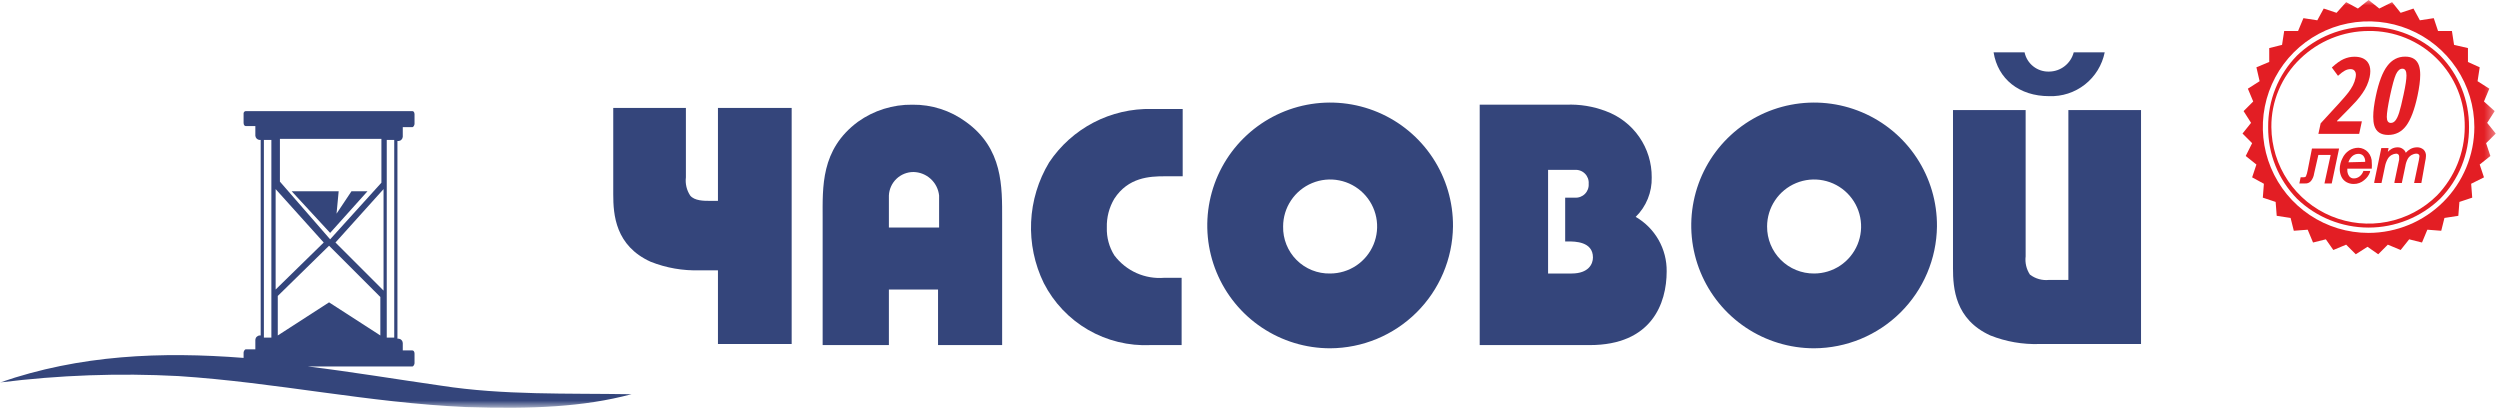 <svg width="234" height="39" viewBox="0 0 234 39" fill="none" xmlns="http://www.w3.org/2000/svg">
<g clip-path="url(#clip0_856_6543)">
<mask id="mask0_856_6543" style="mask-type:luminance" maskUnits="userSpaceOnUse" x="0" y="0" width="234" height="39">
<path d="M233.6 0H0V38.17H233.6V0Z" fill="white"/>
</mask>
<g mask="url(#mask0_856_6543)">
<path d="M23 10.4H38.6C38.7 10.4 38.8 10.5 38.8 10.7V11.6C38.8 11.7 38.7 11.9 38.6 11.9H37.7V12.8C37.693 12.904 37.649 13.001 37.575 13.075C37.502 13.149 37.404 13.193 37.3 13.2H37.2V31.7H37.3C37.404 31.707 37.502 31.751 37.575 31.825C37.649 31.898 37.693 31.996 37.7 32.1V32.8H38.6C38.7 32.8 38.8 32.9 38.8 33.1V34C38.8 34.1 38.7 34.3 38.6 34.3H28.8C32.9 34.8 37.1 35.5 41.3 36.1C47.1 37 53.1 36.8 59.1 36.9C54.6 38.1 49.8 38.3 43.6 38.1C34.5 37.7 25.9 35.8 16.7 35.2C11.127 34.905 5.538 35.106 0 35.8C7.5 33.2 15.1 32.9 22.8 33.5V33C22.8 32.9 22.9 32.7 23 32.7H23.9V31.8C23.907 31.696 23.951 31.598 24.025 31.525C24.099 31.451 24.196 31.407 24.3 31.4H24.4V13.1H24.3C24.196 13.093 24.099 13.049 24.025 12.975C23.951 12.901 23.907 12.804 23.9 12.7V11.8H23C22.9 11.8 22.8 11.7 22.8 11.5V10.6C22.805 10.548 22.827 10.5 22.864 10.463C22.9 10.427 22.948 10.404 23 10.4ZM30.9 21.8L27.3 17.9H31.7L31.5 20L32.9 17.9H34.4L30.9 21.8ZM35.6 31.4V27.8L30.8 23L26 27.7V31.4L30.8 28.3L35.6 31.4ZM30.9 22.4L35.7 17.1V13H26.2V17L30.9 22.4ZM35.9 17.7L31.4 22.7L35.9 27.2V17.7ZM25.8 27.1L30.3 22.7L25.8 17.7V27.1ZM36.9 13.1H36.2V31.6H36.9V13.1ZM25.4 13.1H24.7V31.6H25.4V13.1Z" fill="#34457B"/>
<path d="M169.8 32.6C172.829 32.587 175.731 31.385 177.882 29.253C180.033 27.121 181.261 24.229 181.3 21.2C181.32 18.922 180.662 16.688 179.411 14.784C178.159 12.88 176.37 11.39 174.271 10.505C172.171 9.619 169.856 9.377 167.618 9.809C165.381 10.241 163.323 11.329 161.704 12.933C160.086 14.537 158.981 16.586 158.529 18.82C158.077 21.053 158.299 23.37 159.166 25.478C160.034 27.585 161.507 29.387 163.401 30.655C165.294 31.923 167.521 32.6 169.8 32.6ZM165.4 21.2C165.4 20.33 165.658 19.479 166.142 18.756C166.625 18.032 167.312 17.468 168.116 17.135C168.92 16.802 169.805 16.715 170.658 16.885C171.512 17.054 172.296 17.474 172.911 18.089C173.527 18.704 173.946 19.488 174.115 20.342C174.285 21.195 174.198 22.08 173.865 22.884C173.532 23.688 172.968 24.375 172.245 24.859C171.521 25.342 170.67 25.6 169.8 25.6C169.221 25.604 168.647 25.493 168.111 25.273C167.576 25.054 167.089 24.73 166.68 24.32C166.27 23.911 165.947 23.424 165.727 22.889C165.507 22.353 165.396 21.779 165.4 21.2Z" fill="#34457B"/>
<path d="M186.6 4.9C187 7.4 189 9 191.8 9C193.012 9.045 194.201 8.657 195.154 7.906C196.107 7.155 196.761 6.089 197 4.9H194.1C193.968 5.411 193.671 5.865 193.255 6.19C192.84 6.515 192.328 6.695 191.8 6.7C191.266 6.718 190.743 6.548 190.322 6.219C189.901 5.89 189.61 5.423 189.5 4.9H186.6Z" fill="#34457B"/>
<path d="M138.6 32.3H148.8C154.6 32.3 156 28.4 156 25.4C156.014 24.369 155.752 23.353 155.242 22.456C154.733 21.56 153.993 20.816 153.1 20.3C153.591 19.82 153.977 19.243 154.235 18.606C154.493 17.97 154.618 17.287 154.6 16.6C154.611 15.249 154.204 13.928 153.434 12.818C152.664 11.707 151.569 10.863 150.3 10.4C149.12 9.951 147.861 9.747 146.6 9.8H138.5V32.3H138.6ZM144.9 25.7V15.9H147.4C147.574 15.887 147.749 15.911 147.913 15.972C148.077 16.032 148.226 16.127 148.349 16.251C148.473 16.374 148.568 16.523 148.629 16.687C148.689 16.851 148.714 17.026 148.7 17.2C148.714 17.374 148.689 17.549 148.629 17.713C148.568 17.877 148.473 18.026 148.349 18.149C148.226 18.273 148.077 18.368 147.913 18.429C147.749 18.489 147.574 18.514 147.4 18.5H146.5V22.6H146.8C147.4 22.6 149.1 22.6 149.1 24.1C149.1 24.7 148.7 25.6 147.1 25.6H144.9V25.7Z" fill="#34457B"/>
<path d="M124.5 32.6C127.529 32.587 130.431 31.385 132.582 29.253C134.733 27.121 135.961 24.229 136 21.2C136.02 18.922 135.362 16.688 134.111 14.784C132.859 12.88 131.07 11.39 128.971 10.505C126.871 9.619 124.556 9.377 122.318 9.809C120.081 10.241 118.023 11.329 116.404 12.933C114.786 14.537 113.681 16.586 113.229 18.82C112.777 21.053 112.999 23.37 113.866 25.478C114.734 27.585 116.207 29.387 118.101 30.655C119.994 31.923 122.221 32.6 124.5 32.6ZM120.1 21.2C120.1 20.33 120.358 19.479 120.842 18.756C121.325 18.032 122.012 17.468 122.816 17.135C123.62 16.802 124.505 16.715 125.358 16.885C126.212 17.054 126.996 17.474 127.611 18.089C128.227 18.704 128.646 19.488 128.815 20.342C128.985 21.195 128.898 22.08 128.565 22.884C128.232 23.688 127.668 24.375 126.945 24.859C126.221 25.342 125.37 25.6 124.5 25.6C123.919 25.612 123.341 25.507 122.802 25.29C122.262 25.073 121.772 24.75 121.361 24.339C120.95 23.928 120.627 23.438 120.41 22.898C120.193 22.359 120.088 21.781 120.1 21.2Z" fill="#34457B"/>
<path d="M110.7 26H109C108.103 26.078 107.2 25.926 106.378 25.559C105.556 25.192 104.84 24.621 104.3 23.9C103.814 23.122 103.57 22.217 103.6 21.3C103.572 20.352 103.815 19.415 104.3 18.6C105.6 16.6 107.6 16.5 109 16.5H110.7V10.2H107.8C105.908 10.158 104.037 10.594 102.358 11.468C100.68 12.342 99.25 13.626 98.2 15.2C97.18 16.892 96.599 18.812 96.512 20.786C96.425 22.76 96.833 24.725 97.7 26.5C98.634 28.325 100.073 29.843 101.846 30.872C103.62 31.9 105.652 32.396 107.7 32.3H110.6V26H110.7Z" fill="#34457B"/>
<path d="M77.1 32.3H83.2V27.1H87.8V32.3H93.8V20.5C93.8 17.5 93.9 13.9 90.4 11.4C88.951 10.338 87.196 9.777 85.4 9.8C83.573 9.776 81.786 10.337 80.3 11.4C76.8 14 77 17.5 77 20.5V32.3H77.1ZM83.2 21.3V18.3C83.226 17.708 83.479 17.148 83.908 16.738C84.337 16.328 84.907 16.099 85.5 16.1C86.099 16.111 86.674 16.341 87.116 16.746C87.558 17.151 87.837 17.704 87.9 18.3V21.3H83.2Z" fill="#34457B"/>
<path d="M57.4 10.1V18.2C57.4 20.1 57.6 23 60.9 24.5C62.362 25.08 63.928 25.352 65.5 25.3H67.2V32.2H74.1V10.1H67.2V18.8H66.4C65.9 18.8 65 18.8 64.6 18.3C64.27 17.799 64.128 17.196 64.2 16.6V10.1H57.4Z" fill="#34457B"/>
<path d="M182.8 10.3V25.1C182.8 27 183 29.9 186.3 31.4C187.762 31.98 189.328 32.252 190.9 32.2H200.4V10.3H193.6V26.2H191.8C191.158 26.272 190.513 26.093 190 25.7C189.67 25.198 189.528 24.596 189.6 24V10.3H182.8Z" fill="#34457B"/>
<path d="M232.7 13.4L233.6 12.5L232.8 11.5L233.5 10.4L232.5 9.5L233 8.3L231.9 7.6L232.1 6.3L231 5.8V4.5L229.7 4.2L229.5 2.9H228.2L227.8 1.7L226.5 1.9L225.9 0.8L224.7 1.2L223.9 0.2L222.7 0.8L221.7 0L220.7 0.8L219.6 0.2L218.7 1.2L217.5 0.8L216.9 1.9L215.6 1.7L215.1 2.9H213.8L213.6 4.2L212.4 4.5V5.8L211.2 6.3L211.5 7.6L210.4 8.3L210.9 9.5L210 10.4L210.7 11.5L209.9 12.5L210.8 13.4L210.2 14.6L211.2 15.4L210.8 16.6L211.9 17.2L211.8 18.5L213 18.9L213.1 20.2L214.4 20.4L214.7 21.6L216 21.5L216.5 22.7L217.7 22.4L218.4 23.4L219.6 22.9L220.5 23.8L221.6 23.1L222.6 23.8L223.5 22.9L224.7 23.4L225.5 22.4L226.7 22.7L227.2 21.5L228.5 21.6L228.8 20.4L230.1 20.2L230.2 18.9L231.4 18.5L231.3 17.2L232.5 16.6L232.1 15.4L233.1 14.6L232.7 13.4ZM221.7 21.8C219.742 21.8 217.828 21.219 216.2 20.131C214.572 19.044 213.303 17.498 212.554 15.689C211.804 13.88 211.608 11.889 211.99 9.969C212.372 8.048 213.315 6.284 214.7 4.9C216.084 3.515 217.848 2.572 219.769 2.19C221.689 1.808 223.68 2.004 225.489 2.754C227.298 3.503 228.844 4.772 229.932 6.4C231.019 8.028 231.6 9.942 231.6 11.9C231.595 14.524 230.55 17.039 228.695 18.895C226.839 20.75 224.324 21.795 221.7 21.8Z" fill="#E31E24"/>
<path d="M228.4 5.2C226.6 3.467 224.199 2.499 221.7 2.499C219.201 2.499 216.8 3.467 215 5.2C213.248 6.988 212.277 9.397 212.3 11.9C212.277 14.403 213.248 16.812 215 18.6C216.8 20.333 219.201 21.301 221.7 21.301C224.199 21.301 226.6 20.333 228.4 18.6C230.152 16.812 231.123 14.403 231.1 11.9C231.123 9.397 230.152 6.988 228.4 5.2ZM228.1 18.3C226.828 19.559 225.212 20.414 223.456 20.76C221.7 21.105 219.881 20.925 218.227 20.242C216.572 19.559 215.156 18.403 214.155 16.919C213.155 15.436 212.614 13.69 212.6 11.9C212.589 10.705 212.823 9.521 213.288 8.421C213.752 7.32 214.437 6.326 215.3 5.5C217.018 3.839 219.311 2.908 221.7 2.9C222.886 2.884 224.064 3.106 225.163 3.552C226.262 3.999 227.261 4.661 228.1 5.5C228.939 6.339 229.601 7.338 230.048 8.437C230.494 9.536 230.716 10.713 230.7 11.9C230.692 14.289 229.761 16.582 228.1 18.3Z" fill="#E31E24"/>
<path d="M216 15.93C215.965 16.132 215.908 16.33 215.83 16.52C215.803 16.544 215.772 16.563 215.737 16.575C215.703 16.587 215.666 16.592 215.63 16.59H215.34L215.22 17.17H215.3C215.49 17.17 215.65 17.17 215.77 17.17C215.869 17.177 215.969 17.161 216.061 17.123C216.153 17.084 216.235 17.025 216.3 16.95C216.463 16.749 216.567 16.507 216.6 16.25L217 14.5H218.15L217.57 17.17H218.25L218.94 13.9H216.4L216 15.93Z" fill="#E31E24"/>
<path d="M220.74 13.83C220.436 13.833 220.138 13.919 219.88 14.08C219.603 14.261 219.384 14.518 219.25 14.82C219.089 15.129 219.003 15.472 219 15.82C218.999 16.072 219.053 16.322 219.16 16.55C219.262 16.761 219.426 16.936 219.63 17.05C219.835 17.162 220.066 17.221 220.3 17.22C220.668 17.226 221.025 17.094 221.3 16.85C221.55 16.655 221.738 16.391 221.84 16.09V16H221.2V16.05C221.122 16.246 220.99 16.416 220.82 16.54C220.674 16.644 220.499 16.7 220.32 16.7C220.238 16.702 220.156 16.686 220.081 16.651C220.007 16.616 219.941 16.564 219.89 16.5C219.759 16.321 219.695 16.102 219.71 15.88V15.79H222V15.73C222.014 15.57 222.014 15.41 222 15.25C222.017 14.884 221.891 14.526 221.65 14.25C221.535 14.122 221.395 14.019 221.238 13.947C221.082 13.874 220.912 13.835 220.74 13.83ZM219.81 15.19C219.879 14.967 220.006 14.766 220.18 14.61C220.339 14.474 220.541 14.399 220.75 14.4C220.836 14.396 220.922 14.411 221.001 14.444C221.08 14.477 221.152 14.527 221.21 14.59C221.334 14.749 221.395 14.949 221.38 15.15L219.81 15.19Z" fill="#E31E24"/>
<path d="M226.84 14C226.662 13.85 226.432 13.775 226.2 13.79C225.993 13.795 225.791 13.85 225.61 13.95C225.448 14.042 225.303 14.161 225.18 14.3C225.136 14.168 225.052 14.053 224.94 13.97C224.791 13.847 224.603 13.783 224.41 13.79C224.218 13.79 224.029 13.838 223.86 13.93C223.73 14.009 223.609 14.103 223.5 14.21L223.57 13.86H222.89L222.23 17.04V17.13H222.91L223.23 15.6C223.275 15.352 223.36 15.112 223.48 14.89C223.567 14.732 223.695 14.601 223.85 14.51C223.985 14.433 224.135 14.389 224.29 14.38C224.36 14.38 224.427 14.405 224.48 14.45C224.506 14.476 224.526 14.508 224.54 14.542C224.554 14.576 224.561 14.613 224.56 14.65C224.568 14.747 224.568 14.844 224.56 14.94L224.12 17.04V17.13H224.81L225.14 15.56C225.176 15.315 225.254 15.079 225.37 14.86C225.455 14.716 225.576 14.596 225.72 14.51C225.858 14.432 226.012 14.387 226.17 14.38C226.25 14.374 226.328 14.399 226.39 14.45C226.415 14.472 226.435 14.5 226.447 14.532C226.459 14.563 226.464 14.597 226.46 14.63C226.452 14.748 226.435 14.865 226.41 14.98L225.96 17.13H226.64L227 15.1C227.039 14.94 227.063 14.775 227.07 14.61C227.079 14.498 227.062 14.385 227.023 14.28C226.983 14.174 226.921 14.079 226.84 14Z" fill="#E31E24"/>
</g>
<path d="M222.382 8.972C222.655 7.683 223.01 6.75 223.449 6.172C223.887 5.591 224.445 5.3 225.124 5.3C225.803 5.3 226.234 5.584 226.42 6.152C226.494 6.38 226.532 6.665 226.532 7.01C226.532 7.529 226.447 8.183 226.278 8.972C225.999 10.268 225.645 11.201 225.217 11.773C224.788 12.344 224.228 12.63 223.536 12.63C222.848 12.63 222.414 12.341 222.236 11.763C222.168 11.536 222.134 11.255 222.134 10.921C222.134 10.401 222.216 9.752 222.382 8.972ZM225.246 7.058C225.246 6.639 225.119 6.43 224.866 6.43C224.626 6.43 224.423 6.609 224.257 6.966C224.098 7.329 223.916 7.99 223.712 8.948C223.507 9.906 223.405 10.572 223.405 10.945C223.405 11.318 223.531 11.505 223.785 11.505C223.947 11.505 224.088 11.43 224.208 11.281C224.332 11.132 224.449 10.886 224.559 10.546C224.669 10.205 224.811 9.628 224.983 8.816C225.158 8.002 225.246 7.415 225.246 7.058Z" fill="#E31E24"/>
<path d="M220.375 5.31C220.947 5.31 221.359 5.479 221.612 5.816C221.778 6.037 221.861 6.318 221.861 6.659C221.861 6.831 221.84 7.019 221.797 7.224C221.684 7.747 221.458 8.25 221.12 8.734C220.955 8.977 220.753 9.232 220.516 9.498C220.244 9.797 219.654 10.403 218.748 11.315L218.739 11.354H221.072L220.818 12.533H217L217.214 11.544L218.861 9.752C219.309 9.261 219.62 8.901 219.796 8.67C219.974 8.437 220.12 8.208 220.234 7.984C220.348 7.756 220.429 7.524 220.477 7.287C220.5 7.183 220.512 7.078 220.512 6.971C220.512 6.86 220.484 6.763 220.429 6.678C220.341 6.539 220.203 6.469 220.015 6.469C219.83 6.469 219.651 6.516 219.479 6.61C219.307 6.701 219.093 6.863 218.836 7.097L218.261 6.318C218.684 5.928 219.055 5.664 219.377 5.524C219.701 5.381 220.034 5.31 220.375 5.31Z" fill="#E31E24"/>
</g>
<defs>
<clipPath id="clip0_856_6543">
<rect width="234" height="39" fill="white"/>
</clipPath>
</defs>
</svg>
